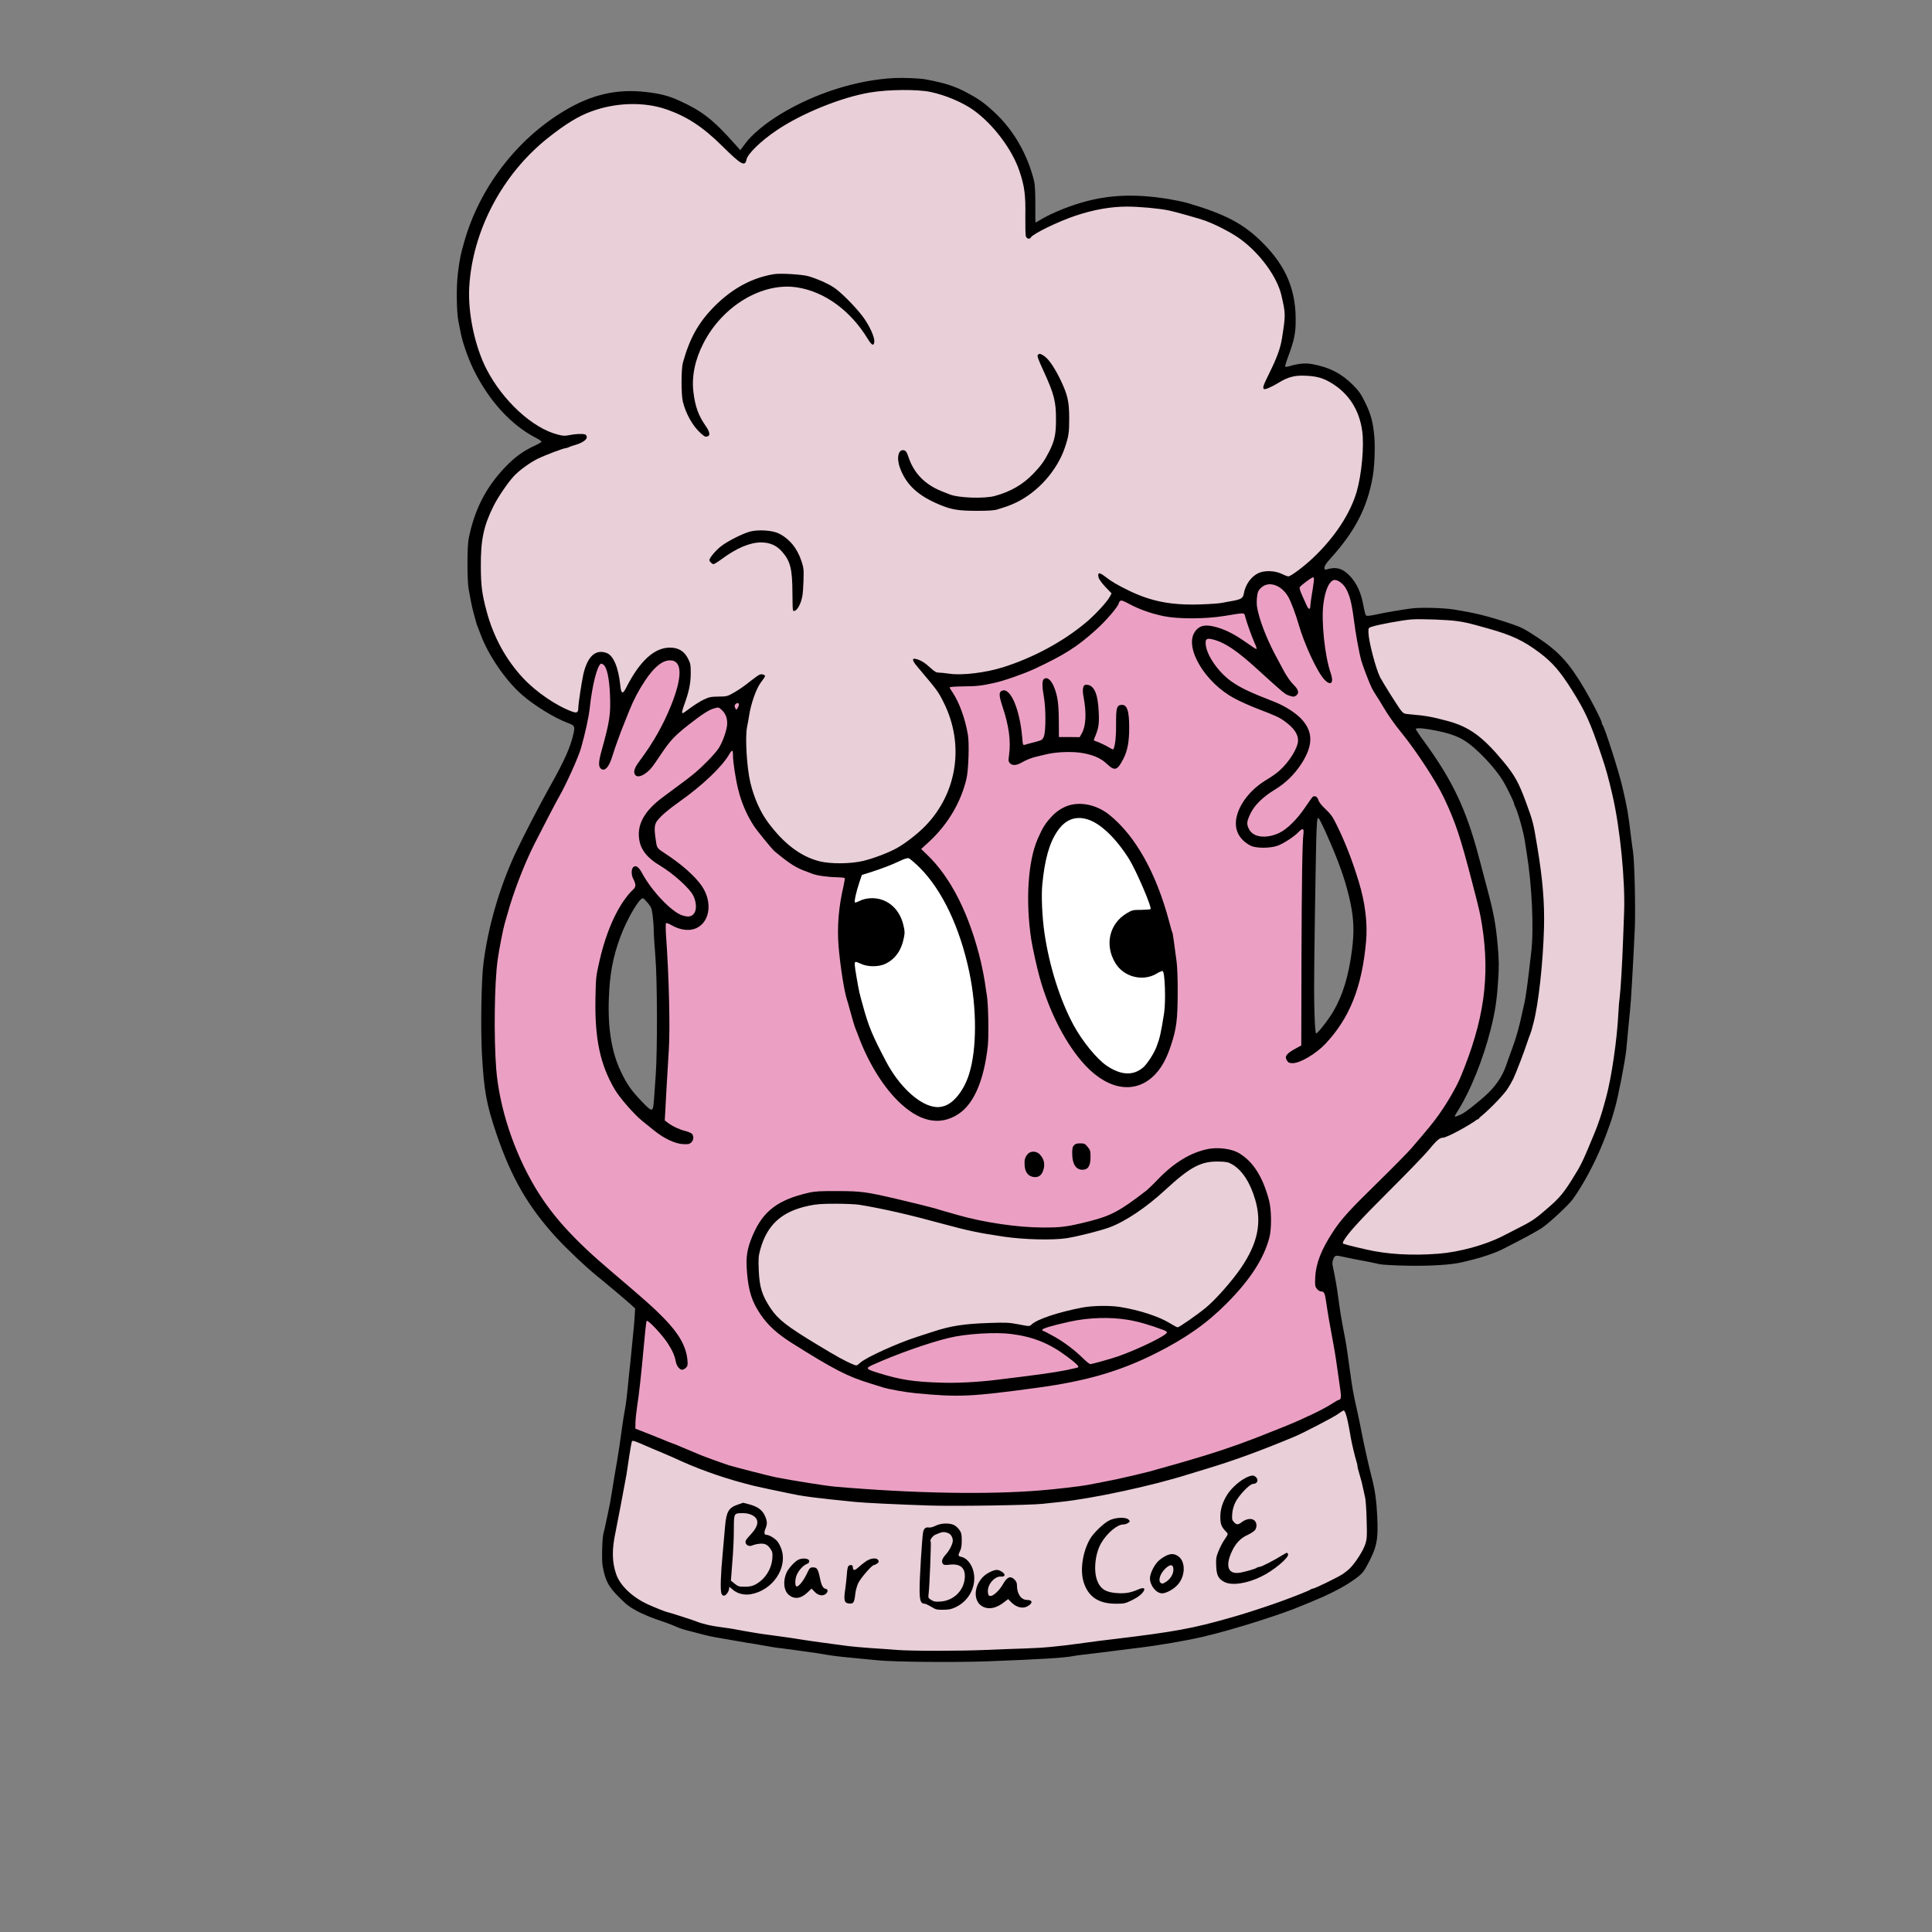 <?xml version="1.0" encoding="utf-8"?>
<!-- Generator: Adobe Adobe Illustrator 24.2.0, SVG Export Plug-In . SVG Version: 6.00 Build 0)  -->
<svg version="1.1" xmlns="http://www.w3.org/2000/svg" xmlns:xlink="http://www.w3.org/1999/xlink" x="0px" y="0px" width="2048px"
	 height="2048px" viewBox="0 0 2048 2048" style="enable-background:new 0 0 2048 2048;" xml:space="preserve">
<rect x="0" y="0" width="2048" height="2048" fill="#808080" stroke="none"/>
<style type="text/css">
	.st0{fill:#FFFFFF;stroke:#000000;stroke-miterlimit:10;}
	.st1{fill:#EBA0C3;}
	.st2{fill:#E9CFD8;stroke:#000000;stroke-miterlimit:10;}
</style>
<g id="Layer_1">
	<g id="Layer_11">
		<polygon class="st0" points="914.3,1093.1 904.3,1045.4 894.8,983.8 902.7,923.7 965.4,901.7 1005,941.4 1035.9,1028.7 
			1039.5,1100.6 1029.8,1156.6 1001,1178.6 959.5,1166 933.1,1128.4 		"/>
		<polyline class="st0" points="1098,955.2 1102.5,905.1 1129.2,861.2 1163.3,861.2 1207.6,911.9 1222,950.8 1242.5,1060.9 
			1222.2,1132.6 1184.9,1143.5 1148.7,1116.5 1124.1,1072.2 1105.6,1013.8 		"/>
	</g>
	<g id="Layer_3">
		<path class="st1" d="M789.5,734.4l-31.2,17.7l-56.6,47.7l-11.3,51.4l0.3,27.8l11.9,102.4l2.4,69.7l-4.7,117.3l-19.7,253.8
			l-11.1,77.4l-4.1,16.1l22.1,10.5l46.8,17.5l53.3,19.6l79.3,15.8l60.6,7.2l81,2.1h67.4l69.9-7.7l69.9-15.4l96.8-28.1l63.1-25.2
			l48.6-22.6l2-17l-21.3-132l-11.5-68.1l-6.9-70.1l-2.1-94.3l2-237.8l6.8-160.2l4.8-111.7l-22.3,16.4L1345,630l-30.3,11l-33.9,5.7
			l-34.5,0.6l-26.9-3.1l-21.2-9.9l-10.7-5.1l-41,45.7c0,0-55.8,30.6-67.8,35.7c-23.6,9.9-85.2,8.2-85.2,8.2s26.2,58.8,26.2,76.6
			c0,19.2-43.2,96.3-43.2,96.3l-30,19.4l-40.4,14.6l-42.6-7.4l-36.1-16.9l-26.1-36l-17.7-66.4"/>
	</g>
	<g id="Layer_2">
		<path class="st1" d="M520.1,1043.2c-1.8-40,26.8-118.5,26.8-118.5l21.8-52.6l23.5-34.7l10.9-29.1l10.3-27.8l6.3-28.8l3.3-26.8
			l5-17.5l10.3-11.3l11.6,11.6l3,25.5l1,26.8l9.6-9.3l8.3-23.5l14.2-15.6l13.9-10.9l13.2-4l11.6,11.3l-2.6,31.8l-10.6,29.1l15.9-5.6
			l19.2-14.2l19.9-6.3l10.9,12.9l-1,20.8l-14.9,28.1L725.9,836l-30.8,21.2l-11.6,14.9l3,19.5l21.5,21.5l20.8,17.5l12.2,19.5
			l0.7,19.5l-16.5,7.9l-18.5-5.6l-9.6-7.6l-13.9-22.3l-12.2,6.4l-8.3,18.2l-22.8,54.9l-5.6,51.9l10.6,48.3l21.2,41.4l22.8,23.2
			l37.2,17.3l29.6-13.9l-3.1,269.8l-35.4-23.4l-37.9-52l-36-31.4l-33.3-29.3l-23.1-27.4l-20.6-30.5l-20.9-41.9l-15.4-43.1l-9.5-39.4
			l-2.5-58.8"/>
	</g>
	<g id="Layer_4">
		<polygon class="st1" points="1398.1,1347.1 1421.1,1301.1 1458.6,1265.5 1497.6,1228.9 1530.4,1189.9 1554.8,1145.3 1577.4,1082 
			1580.2,1026.6 1577.4,981.5 1561.9,920.5 1547.8,865.1 1530,826.2 1507,791.9 1486.8,765.6 1459.2,723.4 1447.7,687.2 
			1440.9,652.3 1432.5,621.1 1416.2,607.9 1402.3,612 1395.6,637.4 1394.5,669.2 1382.7,652.3 1375.6,633.3 1361.7,617.1 
			1345.8,611.7 1328.9,621.1 1326.5,643.8 1354.9,827 1364.4,878.5 1387.8,858.5 1404,862.6 1423,900.2 1437.9,941.8 1445.3,987.2 
			1432.5,1043.1 1413.2,1082 1392.5,1104.4 1370.5,1117.9 1347.1,1126.4 		"/>
	</g>
	<g id="Layer_5">
		<polygon class="st2" points="899.6,921.3 863.5,918.1 835.3,906.1 817.3,887 799.9,860.2 788,824.4 784,797.3 785.5,771 
			790.2,745.3 798.1,728.3 771.7,743.9 755.5,744.2 734.1,754.4 722.3,762.5 717.9,765.6 719.7,745.7 725.5,729.1 726.2,710.6 
			721.5,698.3 706.7,691.1 689.3,703.4 672.4,724.7 663.3,744.2 655.4,737.4 651.8,720 647.8,703.4 635.2,694.7 627.6,707.4 
			622.1,727.6 617.1,753.3 609.5,759.8 588.5,751.5 551.7,725.1 528.2,688.1 515.5,660.1 502.8,607.9 505.1,565.3 526.8,517.4 
			550.8,488.9 577.8,473.1 595.5,465 569.3,456.4 540.8,435.2 517.8,402.7 501.1,367.9 490.1,305.3 503.3,243.4 533.1,185.4 
			574,142.3 624.5,109.4 673.3,102.8 722,113.3 755.8,134 782.7,164 796.7,152.4 828.7,127.8 903.7,94.8 957,87.4 1014.1,101 
			1067.5,141.6 1089.1,184 1092.5,242.8 1118.8,231.2 1169.1,214.8 1217.9,215.5 1271.3,226.1 1320.8,247.5 1357.1,289 1367,350.8 
			1348.9,401.1 1387.1,392.6 1433.3,412.7 1448.7,449 1449.4,500.9 1434.3,547.4 1408.3,583.6 1383.7,607.9 1364.2,617.1 
			1344.1,610 1330.1,624.3 1322.2,641.1 1304.8,642.8 1259,645.9 1228.6,645.2 1202.6,633.9 1184.8,624 1170.1,651.7 1138.6,675.6 
			1111.3,691 1088.6,704 1060.9,715.1 1042.5,716.4 1013.7,718.7 995.8,717.2 1002.6,734.3 1015.6,764 1021.2,796.7 1017,828.2 
			1004,856.4 985.5,878.7 959.5,901.1 927.4,915.3 		"/>
	</g>
	<polyline id="_x3C_Path_x3E_" class="st2" points="1447.9,659.2 1530.2,651.3 1567.3,657.4 1605.8,670.7 1639.5,689.1 
		1668.5,718.6 1694.6,771.2 1718.3,856.5 1729.6,949.6 1725.7,1040.2 1713.1,1141 1686.9,1230.1 1641.4,1289.7 1578.4,1323.1 
		1518.8,1334.8 1475.2,1333.8 1437.4,1327 1415.6,1321.7 1428.2,1299.9 1527.6,1193.2 1567,1185.8 1601.9,1133.4 1628.7,1037.5 
		1629.8,948.8 1615.7,863.1 1602.1,827.9 1565.3,783.9 1510.6,763.6 1486.4,764.5 1468.3,737.3 1449.4,696.1 	"/>
	<g id="Layer_7">
		<polyline class="st2" points="668.5,1519.5 645.5,1638.8 649.8,1673.1 668.8,1695.3 710.3,1715.1 753.8,1727.1 946.7,1754.9 
			1112,1749.6 1249.3,1733.7 1423.3,1677.3 1450.5,1648.2 1454.2,1617.3 1453.2,1587.2 1443.4,1545 1434.2,1503.7 1428.6,1483.2 
			1393.2,1505.1 1232.6,1564 1133.9,1582.2 993.1,1588.6 867.1,1579.2 758.6,1558.9 		"/>
	</g>
	<g id="Layer_6">
		<polyline class="st2" points="1248,1411.3 1226.2,1401.1 1186.5,1389.9 1156.4,1389.1 1130.3,1395.4 1108.3,1404.1 1094.5,1409.1 
			1077.5,1408.5 1051.3,1405.2 1020.6,1408.9 994.2,1415.2 966.7,1423.3 950.8,1431.4 928.8,1440.1 911.7,1449.7 892.6,1447.4 
			864.2,1431.9 837.5,1414.5 816.1,1394.6 805.4,1376.6 800.4,1337.8 807.5,1303.7 840,1275.9 892,1268 949.1,1275.9 1018.2,1295.3 
			1111.9,1307.4 1177.7,1294.7 1220.5,1267 1250.8,1239.6 1285.5,1223.1 1311.9,1227.6 1325.8,1248.3 1338.1,1281.2 1338.5,1315.4 
			1319.7,1350.7 1292.4,1385.4 1260.6,1408.7 		"/>
	</g>
	<g id="Layer_9">
		<polyline class="st0" points="940.1,908.4 904.5,920.5 900.5,946.6 897,1003.4 905.6,1047.3 919.4,1099.3 942.1,1142.6 
			971.4,1170.4 1001.2,1177.3 1021.9,1164.4 1033.9,1144.3 1042.8,1105 1040.2,1067.7 1036.8,1032.7 1024.7,988.8 1011.2,958.1 
			995.5,928.5 974.5,905.2 958.7,904.7 		"/>
	</g>
	<g id="Layer_10">
		<polyline class="st0" points="1148.1,857.3 1116.6,874.8 1099.6,919.9 1100.2,985.9 1121.2,1061.4 1145.3,1111.3 1166.2,1129.4 
			1189.2,1141.5 1217.6,1136.9 1237.4,1107 1244.3,1073.1 1242.3,1028.7 1232.2,985.3 1225.6,954.6 1211,925.3 1193.5,892.6 
			1172,868.8 		"/>
	</g>
	<g transform="translate(0,2048) scale(0.1,-0.1)">
		<path d="M9485,19653c-401-20-841-159-1210-382c-161-97-308-220-377-315l-50-68l-61,68c-228,256-343,346-584,456
			c-113,52-206,76-358,93c-308,35-576-27-865-201c-504-302-896-815-1058-1384c-41-143-49-184-68-335c-18-142-15-411,6-515
			c6-30,16-80,22-110c19-105,80-279,138-398c162-329,396-586,658-722c34-17,62-36,62-42c0-5-30-23-67-40c-123-56-218-124-322-234
			c-203-215-322-448-383-754c-17-86-17-441,0-535c7-38,18-97,24-130s19-91,30-130c11-38,22-79,25-90c2-11,8-29,13-40s20-52,35-91
			c79-216,265-488,437-638c131-115,346-247,490-301c68-25,73-34,59-103c-31-147-95-291-256-577c-108-193-281-527-361-698
			c-169-364-290-779-339-1167c-23-174-31-697-16-970c22-387,47-523,152-835c160-471,336-776,642-1110c102-111,306-304,408-387
			c101-81,350-291,388-327l34-32l-7-107c-4-59-9-120-12-137c-2-16-8-82-14-145s-15-153-20-200c-6-47-17-156-25-243s-21-191-29-230
			c-8-40-22-126-31-192c-19-146-43-303-55-370c-21-117-39-227-55-330c-9-60-25-146-35-190s-23-107-30-140c-6-33-16-76-22-95
			c-15-52-21-286-10-350c30-160,60-217,176-333c75-76,109-102,191-146c55-29,152-70,215-91c105-35,136-47,225-85c17-7,48-17,70-23
			c22-5,67-17,100-26c129-35,187-48,300-66c39-6,90-15,115-20s90-16,145-25c55-8,123-19,150-25c86-16,168-29,220-34
			c28-3,95-12,150-20s123-17,150-21c28-3,73-10,100-15c115-20,188-30,340-44c88-9,210-20,270-26c180-18,812-23,1155-11
			c580,22,828,37,922,57c14,3,64,10,110,15c150,18,231,27,358,44c69,9,159,20,200,25c234,28,530,79,709,121c318,75,843,241,1056,334
			c17,7,55,23,85,35c167,68,305,137,410,205c102,67,136,99,168,156c118,213,134,286,121,553c-8,161-25,281-61,416
			c-30,116-76,322-103,460c-13,69-37,184-53,255c-36,157-46,216-73,410c-40,289-37,269-74,460c-18,93-32,181-45,280
			c-16,127-35,239-61,356c-8,37-7,54,5,83c16,39,25,42,96,25c25-6,77-16,115-24c133-24,240-46,280-56c22-6,153-13,290-16
			c245-5,478,10,585,37c19,5,66,16,103,25c104,25,245,73,317,109c226,114,392,204,440,240c87,64,268,234,309,290
			c111,152,232,378,323,601c30,74,89,236,98,270c5,17,18,62,29,100c33,109,108,499,120,615c6,58,15,159,21,225s15,158,20,205
			c9,81,30,441,49,845c10,205-2,715-18,825c-6,36-15,106-21,155c-34,276-36,288-90,525c-37,164-191,644-213,667c-4,3-7,13-7,21
			c0,21-105,227-185,362c-162,275-273,395-500,545c-137,90-170,107-287,146c-233,78-371,112-603,149c-111,17-348,23-446,10
			c-112-15-273-42-386-67c-57-12-86-14-93-7c-6,6-17,48-25,93c-25,145-71,247-147,327c-75,79-145,99-245,68c-20-5-23-3-23,20
			c0,17,19,47,60,92c263,290,393,540,451,869c19,107,27,306,18,419c-14,159-34,238-95,364c-47,97-67,125-132,191
			c-120,121-250,188-430,221c-75,14-146,7-245-22c-20-6-40-8-43-5c-4,3,9,48,28,99c58,153,79,240,82,343c12,354-91,613-350,872
			c-200,201-393,303-799,422c-39,11-124,29-190,40c-387,64-690,46-1008-61c-130-43-279-109-358-158c-27-16-51-30-52-30
			c-2,0-3,87-2,193c0,127-4,211-13,247c-70,286-220,545-423,732c-112,103-168,142-299,211c-125,66-230,99-430,136
			C9754,19650,9575,19657,9485,19653z M9865,19505c159-34,337-109,454-192c209-149,411-417,488-648c54-160,66-255,62-480
			c-1-99,1-192,5-207c9-30,39-38,53-15c24,40,295,171,475,231c192,64,374,96,543,96c130,0,342-19,446-41c57-11,350-94,384-108
			c11-5,31-13,45-18c109-44,260-126,332-180c210-155,388-402,432-596c45-198,45-198,5-456c-15-98-53-203-129-357
			c-69-139-79-167-61-178c12-8,81,22,155,67c101,62,172,80,289,74c115-5,185-25,272-78c183-111,295-286,325-509c22-156-6-460-58-640
			c-67-232-231-482-455-696c-97-94-244-204-270-204c-8,0-41,12-73,28c-76,35-186,37-250,4c-75-38-134-123-149-215
			c-8-47-30-61-120-77c-38-7-92-16-120-22c-27-5-126-12-220-15c-308-10-521,31-760,147c-128,63-176,91-249,147c-64,49-83,47-71-7
			c4-19,33-59,72-101l66-69l-19-36c-31-57-152-188-249-270c-243-204-562-377-885-478c-181-57-430-87-563-68c-46,7-98,12-116,12
			c-26,0-45,11-91,53c-57,53-100,79-151,92c-45,11-40-17,15-82c217-257,219-260,279-379c222-442,146-957-192-1307
			c-79-82-208-183-302-236c-87-49-242-108-354-136c-136-33-347-35-468-5c-198,50-377,185-544,410c-83,111-149,259-189,424
			c-38,159-57,486-35,589c5,23,15,76,21,117c21,134,75,288,125,355c25,33,45,63,45,67c0,15-35,26-57,17c-13-5-61-39-107-76
			c-46-38-118-88-161-112c-75-43-79-44-168-45c-81-1-100-5-157-32c-36-17-99-57-140-87c-41-31-78-57-82-57c-13,0-9,22,17,95
			c49,134,67,224,67,329c0,89-3,105-29,155c-40,79-102,116-192,116c-166,0-321-143-465-428c-36-71-52-63-61,31
			c-20,190-74,316-147,341c-116,41-200-37-244-225c-18-81-54-316-54-360c0-45-15-55-60-39c-167,59-385,207-525,357
			c-183,196-316,440-388,713c-48,180-59,267-60,466c-2,286,29,433,135,646c47,94,152,248,216,317c56,60,170,143,252,183
			s275,113,299,113c6,0,19,4,29,9c9,5,37,15,62,22c74,20,130,56,130,83c0,13-7,27-16,30c-25,10-103,7-166-6c-51-10-69-10-128,6
			c-266,68-582,360-754,695c-123,241-197,592-182,866c34,597,348,1195,831,1580c183,146,325,234,461,283c259,96,557,105,794,24
			c220-75,391-187,598-392c200-198,239-219,255-142c13,62,150,196,319,310c263,179,689,352,993,402
			C9417,19532,9725,19535,9865,19505z M13925,14303c-4-32-13-94-21-138c-7-44-14-92-14-107c0-46-19-42-41,9c-11,26-34,76-50,111
			c-17,38-26,69-21,77c11,20,124,104,141,105C13929,14360,13931,14348,13925,14303z M14261,14252c43-69,67-158,90-336
			c19-151,55-352,80-441c16-57,86-240,111-289c11-22,33-59,48-81s47-74,71-115c52-89,123-190,206-291c153-190,360-507,441-679
			c120-255,171-405,298-895c76-292,84-327,104-450c87-552,21-1017-229-1616c-43-103-141-272-228-394c-66-92-106-141-294-360
			c-38-44-196-204-350-355c-304-297-395-397-482-532c-122-187-178-332-185-478c-4-86-2-98,18-122c13-17,31-28,45-28
			c32,0,40-18,54-120c15-103,36-226,76-440c18-95,31-181,74-489c11-72,5-101-20-101c-5,0-40-21-79-46c-84-54-305-160-475-228
			c-66-27-129-52-140-56c-260-106-486-187-725-260c-96-29-271-81-305-90c-40-11-241-67-285-80c-31-9-244-59-340-80
			c-19-4-84-17-145-29c-60-11-132-25-160-31c-70-14-343-46-505-59c-559-46-1354-32-2180,40c-93,8-415,59-625,99
			c-66,13-435,108-500,128c-77,25-281,99-320,117c-16,7-59,25-95,40s-83,35-105,44c-22,10-56,24-75,30c-35,13-69,26-105,42
			c-11,5-81,33-155,62l-135,53l1,59c0,33,8,110,17,170c22,143,43,334,66,585c18,205,31,323,36,328c14,14,168-150,227-243
			c49-77,71-129,82-190c9-45,40-85,68-85c10,0,28,10,39,21c19,19,21,29,16,84c-14,143-89,277-246,438c-109,112-200,193-581,517
			c-383,326-610,577-784,868c-229,382-383,851-416,1262c-26,332-19,910,15,1153c16,115,58,329,75,387c6,19,18,60,26,90
			c62,230,180,538,290,755c84,166,236,458,261,500c73,126,204,417,232,515c45,159,81,323,92,419c26,245,78,450,118,475
			c5,3,19-2,30-12c35-28,60-146,67-312c9-213-2-285-91-605c-29-105-32-157-9-180c41-40,90,10,125,129c22,74,96,279,129,356
			c10,25,33,81,50,125c47,117,100,218,168,320c96,144,183,215,265,215c130,0,134-172,10-480c-85-210-189-393-332-585
			c-54-72-68-112-51-144c15-29,57-27,105,6c54,37,73,59,172,208c98,146,144,195,299,317c140,109,211,155,268,170c45,12,46,12,81-22
			c42-40,59-96,52-162c-9-69-51-183-90-242c-41-60-155-178-247-256c-63-53-110-88-340-258c-206-151-286-303-250-473
			c21-98,91-181,217-255c140-84,316-242,353-320c31-64,36-141,12-180c-26-41-62-49-128-28c-113,35-326,259-426,446
			c-37,69-69,91-96,65c-21-21-21-81,0-122c31-61,31-84,1-113c-151-144-284-426-360-767c-35-154-37-169-41-395c-7-426,50-695,205-959
			c53-90,206-265,292-334c35-29,94-76,130-105c101-81,218-136,300-140c56-3,69-1,89,18c27,25,29,71,5,93c-10,8-40,21-68,28
			c-59,14-137,50-184,86l-34,26l7,126c6,127,16,293,36,626c15,233,1,787-30,1215c-4,63-4,119,0,124c4,4,29-4,54-19
			c101-59,204-69,281-27c134,74,155,276,46,438c-71,104-212,230-391,347c-87,57-86,56-98,140c-19,124-16,167,16,208
			c38,50,114,116,232,199c249,176,453,371,531,505c29,51,39,49,39-9c0-74,27-253,57-371c33-133,87-259,161-375
			c32-51,196-252,224-275c160-132,227-175,338-214c19-7,44-17,55-21c49-21,170-38,267-39c42-1,79-5,82-9c3-5-3-44-13-88
			c-51-218-68-429-52-631c17-207,60-483,90-573c5-14,17-54,26-90c25-93,54-192,64-215c5-11,15-36,22-55c101-280,255-538,423-706
			c225-225,444-274,643-145c165,107,272,351,314,721c12,105,6,451-10,540c-5,30-15,93-21,140c-7,47-25,139-40,205
			c-120,508-320,907-580,1152l-55,53l91,84c195,182,333,417,390,666c21,93,30,374,14,463c-30,174-93,345-164,450c-15,21-28,43-29,49
			c-1,7,51,11,153,12c143,2,183,7,325,38c97,21,310,96,420,147c317,148,451,233,649,411c113,101,246,257,246,288c0,5,7,15,15,22
			c11,9,30,3,97-33c106-57,230-101,366-129c152-31,437-30,637,2c233,38,212,39,226-12c18-65,68-206,95-266c24-52,29-72,19-72
			c-3,0-52,32-108,72c-120,84-206,128-303,157c-126,37-193,23-241-51c-107-168,112-535,421-700c58-32,172-83,254-114
			c190-73,227-90,287-135c92-68,135-131,135-198c0-77-92-226-196-319c-29-26-88-69-132-94c-153-91-266-221-312-357
			c-50-149-2-271,134-344c55-30,204-31,286-3c62,21,180,98,224,145c44,46,60,42,53-16c-12-97-18-491-21-1357l-2-889l-40-21
			c-120-64-142-93-110-141c13-20,25-25,59-25c79,0,243,97,343,201c260,274,392,604,435,1091c17,191-10,412-78,633
			c-67,220-139,407-229,591c-45,93-64,121-121,175c-44,41-72,77-78,99c-10,35-37,49-60,33c-6-5-41-54-79-110
			c-86-128-192-233-277-273c-138-64-274-47-318,39c-29,55-26,81,13,164c42,90,133,180,261,257c111,67,205,159,278,270
			c129,198,129,343,1,480c-59,63-177,138-279,178c-261,101-368,152-461,218c-147,104-274,294-274,409c0,44,17,52,79,36
			c126-32,254-118,476-321c277-252,283-257,331-274c43-14,50-14,71-1c39,26,30,63-28,120c-31,31-69,86-101,145c-28,52-68,129-91,170
			c-94,177-172,381-192,508c-4,23-4,71,0,105c6,51,13,67,39,93c80,80,216,37,291-91c27-45,83-193,110-290c61-215,200-513,276-591
			c68-70,101-33,65,71c-63,179-102,552-77,738c19,139,57,228,106,247C14167,14342,14227,14305,14261,14252z M15445,13896
			c110-17,110-17,325-77c258-72,380-130,554-261c132-100,213-193,336-388c146-231,199-350,315-695c53-158,75-239,118-425
			c81-349,136-908,123-1245c-4-93-9-226-11-295c-8-228-26-534-35-595c-5-33-12-114-15-180c-13-272-72-678-130-890c-9-33-20-73-25-90
			c-24-89-62-200-93-275c-133-323-144-345-241-500c-89-143-135-198-246-295c-130-114-173-145-290-205c-52-26-143-73-201-103
			c-183-94-460-170-682-187c-281-22-547-6-765,45c-37,9-87,20-112,26c-53,12-122,31-133,36c-4,2-2,14,4,26c43,79,167,216,474,522
			c194,193,387,393,430,445c82,100,116,130,151,130c40,0,287,133,374,202c95,74,235,215,298,298c22,30,56,89,76,130
			c32,69,117,291,152,400c8,25,19,54,24,65c4,11,11,31,15,45c3,14,12,48,20,75c53,197,102,637,112,1013c7,266-15,521-73,867
			c-40,243-44,259-116,455c-79,216-122,293-244,440c-216,261-362,367-588,427c-163,44-234,57-389,70c-74,6-79,8-106,42
			c-32,40-193,297-221,351c-46,91-121,377-124,472c-1,52,0,53,34,64c73,24,326,71,425,78C15060,13921,15355,13910,15445,13896z
			 M7832,13004c-2-10-9-26-16-35c-10-15-13-15-23,7c-9,20-8,27,4,40C7816,13035,7836,13029,7832,13004z M15228,12734
			c212-43,305-90,450-229c100-95,190-202,247-291c38-59,125-236,125-253c0-6,4-19,10-29c27-49,90-270,104-367c2-16,11-75,20-130
			c55-333,77-806,48-1045c-6-58-16-143-22-190c-17-148-39-304-49-345c-5-22-14-65-21-95c-39-179-64-269-114-405
			c-25-66-51-142-60-168c-40-119-117-230-227-328c-96-84-195-162-239-186c-38-21-80-35-80-26c0,3,18,35,41,70
			c126,200,260,534,339,843c49,194,67,308,81,530c10,148,9,204-4,360c-21,233-40,339-112,610c-19,69-59,222-90,340
			c-133,502-278,808-578,1219c-52,71-93,132-89,135C15020,12767,15106,12759,15228,12734z M14105,11540c110-257,170-438,211-635
			c36-174,40-306,15-500c-35-269-96-472-196-644c-50-87-173-244-184-236c-11,6-21,230-21,470c-1,236,19,1544,26,1680
			c7,159,10,163,51,80C14027,11717,14071,11620,14105,11540z M9751,11281c237-238,423-630,523-1101c82-389,82-819-1-1085
			c-53-171-162-309-266-340c-46-13-67-14-113-6c-164,31-367,224-500,476c-148,281-187,375-247,595c-39,141-40,143-67,300
			c-22,125-24,156-12,163c4,3,30-6,57-19c73-36,193-35,265,1c102,52,165,141,191,272c11,54,11,72-5,138c-43,182-185,295-355,283
			c-41-3-82-14-109-28c-24-12-46-20-49-16c-10,9,14,116,46,211l27,80l89,28c123,39,226,79,313,120c47,23,80,33,95,29
			C9645,11379,9698,11333,9751,11281z M6868,10907c36-44,41-57,51-136c6-48,11-119,11-157s8-159,17-269c21-245,23-1018,3-1275
			c-6-91-15-204-18-252c-10-131-16-131-127-16c-112,116-161,186-225,322c-96,202-138,453-126,771c9,257,42,437,121,651
			c71,193,205,420,241,412C6823,10956,6846,10933,6868,10907z M14262,5503c16-42,33-119,56-258c10-60,44-203,62-261
			c6-17,10-38,10-48c0-9,11-52,24-94s29-104,35-137c7-33,17-80,23-105c5-25,13-131,15-236c5-178,4-195-16-257c-22-65-95-181-155-245
			c-17-19-56-50-86-70c-60-38-294-152-314-152c-7,0-16-4-21-8c-29-25-545-215-700-257c-27-8-90-26-140-40c-412-118-605-153-1255-231
			c-74-8-211-26-305-39c-278-39-439-54-645-60c-107-3-287-10-400-15c-278-12-786-12-945,0c-71,6-197,15-280,20c-82,6-184,15-225,20
			c-145,18-421,56-505,70c-75,13-156,24-310,45c-66,8-145,20-175,25c-106,18-175,30-225,40c-27,5-90,15-140,21c-49,6-112,17-140,24
			c-27,8-61,17-75,20c-14,4-34,11-45,16c-27,12-298,99-308,99c-11,0-125,45-207,82c-164,74-296,199-338,320c-45,131-47,260-7,448
			c15,71,95,491,116,610c5,30,18,120,30,200s25,149,29,154c8,8,42-4,155-54c22-10,80-35,130-55c49-21,112-48,140-60
			c27-13,72-33,99-45c230-103,491-192,766-260c38-10,291-63,380-81c30-6,73-14,95-19s96-15,165-24c117-14,166-20,425-46
			c108-11,433-27,795-39c267-9,1064,3,1203,18c53,6,141,16,195,21c341,36,965,170,1347,291c17,5,111,34,210,64
			c275,83,560,187,910,333c91,37,414,205,465,241c30,22,58,39,63,40C14247,5530,14255,5518,14262,5503z"/>
		<path d="M8205,17574c-233-38-444-152-633-343c-169-171-261-336-333-596c-19-68-19-341,0-415c32-127,102-252,184-328
			c48-43,54-46,81-36s18,50-25,111c-76,109-111,206-129,362c-19,162,18,342,108,515c205,398,628,648,995,589c290-46,565-247,746-546
			c43-69,64-79,69-30s-53,175-122,267c-80,107-236,263-310,311c-67,43-169,88-266,117C8505,17571,8276,17585,8205,17574z"/>
		<path d="M11001,16717c-8-11,5-48,58-163c116-252,136-331,135-524c0-154-15-222-71-334c-50-99-86-150-167-235
			c-113-117-239-191-409-238c-113-31-387-22-482,17c-11,4-49,20-86,34c-176,71-293,192-349,362c-18,52-26,65-48,71
			c-59,14-81-81-42-186c65-179,192-297,423-392c126-52,194-63,387-64c122,0,189,4,220,14c114,35,137,44,199,73
			c233,111,436,339,519,583c41,124,46,158,46,310c0,182-18,255-98,420c-63,128-126,217-173,245C11023,16734,11016,16734,11001,16717
			z"/>
		<path d="M7950,14845c-76-21-225-95-298-149c-59-43-131-128-132-153c0-15,28-43,44-43c7,0,46,24,87,54c156,116,299,176,416,176
			c94,0,164-31,223-98c88-99,109-184,110-433c0-102,3-188,6-191c14-15,45,9,65,50c33,67,41,113,46,260c4,123,3,140-21,213
			c-44,136-129,240-243,295C8186,14859,8036,14868,7950,14845z"/>
		<path d="M11062,13278c-16-16-15-86,4-188c21-119,21-361,0-415c-16-39-19-41-99-62c-45-11-92-24-103-28c-20-6-22-2-28,77
			c-26,301-124,530-212,497c-37-13-36-49,1-163c71-212,92-369,71-524c-8-53-6-65,9-82c25-27,69-25,122,5c47,28,109,53,163,65
			c19,5,67,16,105,25c109,26,283,31,388,11c116-22,189-55,253-116c81-76,108-68,172,56c44,85,62,181,62,331c0,181-23,247-84,241
			c-48-5-56-32-55-203c1-129-7-210-26-263c-3-9-15-6-42,11c-41,25-115,60-150,71c-22,7-22,7-4,49c37,89,44,134,38,260
			c-9,202-53,294-139,288c-28-2-37-50-22-127c33-175,26-308-19-389l-22-39l-110,1h-110l-1,169c-1,185-12,266-51,362
			C11140,13279,11095,13311,11062,13278z"/>
		<path d="M11360,11950c-70-14-145-57-200-113c-78-82-105-124-161-252c-102-236-129-654-68-1060c13-85,58-290,88-400
			c103-374,286-727,488-941c252-268,541-303,741-90c69,75,119,166,165,306c58,175,70,271,71,550c1,144-4,284-12,340
			c-31,235-40,299-45,307c-4,5-18,54-32,109c-137,518-358,913-635,1136C11642,11937,11490,11978,11360,11950z M11526,11795
			c137-40,303-199,442-420c77-124,245-515,228-532c-4-4-48-7-99-8c-85,0-96-2-148-33c-188-108-243-336-127-529
			c90-151,294-202,442-112c27,17,54,28,61,25c24-9,34-320,15-445c-34-216-45-264-82-361c-27-70-99-181-141-216
			c-106-90-235-83-387,20c-103,70-256,257-348,426c-145,267-260,631-311,985c-24,168-34,388-22,510c25,261,74,437,157,560
			C11288,11790,11397,11834,11526,11795z"/>
		<path d="M11384,8339c-15-17-19-36-18-93c1-106,40-166,109-166c60,1,85,41,85,137c0,62-3,72-31,106c-27,33-35,37-78,37
			C11415,8360,11398,8355,11384,8339z"/>
		<path d="M12805,8300c-183-37-360-144-532-323c-48-51-106-106-128-123c-272-210-368-261-590-318c-242-61-302-69-505-68
			c-260,0-625,54-896,132c-77,22-157,45-179,51s-51,15-65,20c-25,8-243,62-401,99c-331,77-380,83-624,84c-188,1-245-2-310-17
			c-327-74-486-194-595-450c-63-148-75-231-61-401c17-197,53-307,144-441c78-115,179-206,333-303c447-281,587-353,829-427
			c50-15,109-34,131-41c71-22,234-51,354-63c454-43,578-38,1290,59c516,70,873,174,1253,365c316,159,538,315,747,525
			c250,250,399,480,456,702c25,97,23,292-4,395c-67,252-170,412-321,501C13054,8303,12912,8321,12805,8300z M13062,8137
			c105-61,190-191,243-372c73-246,28-463-149-724c-94-139-275-343-376-425c-90-74-280-206-296-206c-7,0-42,18-77,40
			c-118,74-326,142-537,176c-112,17-288,14-400-7c-257-50-476-123-536-180c-21-20-22-20-135,2c-103,20-133,21-314,15
			c-265-9-409-31-590-91c-38-13-115-37-170-55c-212-68-543-218-607-276c-37-33-37-33-75-17c-82,33-177,86-378,208
			c-323,195-415,267-494,383c-93,139-120,224-128,407c-5,124-3,149,16,219c73,264,228,405,516,465c80,17,135,21,283,21
			c102,0,214-5,251-11c255-42,526-104,888-203c261-71,379-96,643-135c217-32,523-39,669-16c124,20,351,78,451,114
			c168,62,390,210,596,401c264,243,378,303,569,297C13003,8165,13023,8160,13062,8137z M11958,6489c107-18,217-49,380-109
			c17-7,32-17,32-24c0-30-287-171-512-252c-74-26-281-84-301-84c-8,0-40,26-73,58c-92,91-205,176-313,236c-54,31-104,56-109,56
			c-6,0-12,6-14,12c-5,14,105,47,292,88C11542,6514,11767,6521,11958,6489z M10721,6339c233-30,406-100,593-241
			c97-73,126-101,114-113c-2-2-60-15-130-30c-125-25-329-53-753-104c-194-23-401-33-565-28c-296,9-435,30-672,104
			c-130,40-136,49-59,84c255,115,597,236,811,287C10240,6342,10553,6361,10721,6339z"/>
		<path d="M10891,8243c-28-35-34-63-29-124c6-62,34-101,81-113c52-13,92,6,111,55c28,69,17,130-32,182
			C10986,8281,10921,8282,10891,8243z"/>
		<path d="M13235,4828c-74-27-179-116-227-194c-49-79-72-153-72-234c0-79,12-108,67-163c17-17,16-20-21-75c-22-31-51-88-66-126
			c-24-60-27-80-24-155c4-100,23-138,88-171c78-40,235-17,386,56c132,62,301,204,288,239c-8,20-12,19-54-7c-105-64-229-128-251-128
			c-8,0-19-4-25-8c-12-11-107-39-172-52c-132-25-169,63-93,226c40,85,92,140,166,173c34,16,69,39,79,52c22,32,20,75-5,100
			c-28,28-86,21-134-15c-42-32-55-32-85-1c-20,22-22,31-18,89c4,43,15,83,34,122c37,74,152,194,186,194c46,0,64,43,30,73
			C13291,4842,13278,4843,13235,4828z"/>
		<path d="M7822,4531c-100-34-123-76-137-241c-3-41-14-169-25-285c-20-209-25-370-14-412c3-12,12-24,20-27c20-8,53,28,61,64l5,30
			l34-30c48-42,120-61,189-50c232,38,396,276,329,477c-9,26-27,63-41,81c-24,32-89,72-118,72c-24,0-28,24-11,65c22,51,20,81-8,142
			c-28,59-78,94-170,118c-31,8-58,15-59,15C7876,4549,7851,4541,7822,4531z M7971,4420c80-41,76-111-13-206c-50-53-59-68-54-89
			c7-28,44-42,73-26c11,5,42,13,69,16c59,7,89-6,122-55c21-31,23-43,19-101c-10-118-81-225-186-279c-29-14-59-20-107-20
			c-59,0-70,3-106,32l-40,32l6,80c3,45,10,133,15,196s10,183,10,267c1,175-1,172,94,173C7912,4440,7944,4433,7971,4420z"/>
		<path d="M11757,4362c-63-33-166-133-202-195c-77-134-107-324-70-451c47-160,157-236,344-236c87,0,99,3,166,35c40,19,86,49,103,67
			c54,54,38,80-30,50c-80-35-135-45-220-40c-126,7-183,43-218,135c-40,106-20,289,43,396s170,197,234,197c16,0,39,7,51,16
			c22,15,22,17,6,35C11937,4401,11820,4396,11757,4362z"/>
		<path d="M9917,4306c-28-14-57-21-72-18c-31,5-51-10-59-46c-11-47-40-513-38-621c1-109,13-141,53-141c10,0,41-15,70-32
			c48-30,59-33,128-32c61,0,87,6,133,28c130,62,209,199,194,339c-10,97-69,180-137,194c-34,6-35,17-11,64c12,24,17,57,17,110
			c0,64-4,81-25,111c-13,20-39,43-57,52C10062,4338,9973,4335,9917,4306z M10047,4230c32-11,53-45,53-83c-1-34-34-100-72-143
			c-41-45-51-76-34-100c11-14,23-16,74-10c117,13,171-39,158-151c-15-131-122-231-256-240c-54-4-71-1-99,17c-32,20-33,23-27,68
			c9,64,28,543,22,549c-14,14,18,62,52,76C9989,4243,10003,4245,10047,4230z"/>
		<path d="M12353,3985c-29-15-66-43-84-63c-42-47-79-128-79-172c1-79,66-160,130-160c37,1,103,33,148,75c98,88,108,261,19,320
			C12444,4013,12408,4013,12353,3985z M12438,3852c6-56-35-120-96-151c-18-10-27-10-38,0c-31,25-4,103,53,155
			C12405,3900,12434,3898,12438,3852z"/>
		<path d="M8455,3942c-42-26-102-95-119-136c-37-89-28-182,21-228c58-54,130-47,199,18l47,44l34-35c36-38,84-47,115-22
			c27,20,27,51,0,55s-45,37-61,117c-19,92-31,110-71,110c-34,0-37-3-71-75c-38-77-89-137-108-126c-16,10-13,78,4,119
			c20,49,68,102,105,117c23,9,30,18,28,34C8574,3963,8498,3968,8455,3942z"/>
		<path d="M9185,3933c-22-14-60-44-84-66c-44-40-60-39-61,6c0,20-32,23-48,4c-6-7-13-46-15-87c-3-41-11-114-18-162
			c-17-113-8-142,43-146c45-4,54,10,64,98c3,36,18,89,32,119c27,55,145,191,166,191c6,0,22,7,34,16c18,12,20,19,12,35
			C9295,3969,9235,3965,9185,3933z"/>
		<path d="M10495,3816c-163-74-208-305-71-370c64-30,143-12,225,54l38,29l29-30c54-57,125-76,176-46c58,32,56,67-4,67
			c-64,0-108,63-108,158c0,22-8,41-25,57c-43,44-79,30-123-48c-37-66-105-129-135-125c-18,2-23,11-25,45c-6,76,72,166,139,161
			c47-4,51,25,7,52C10577,3845,10557,3845,10495,3816z"/>
	</g>
</g>
<g id="Layer_8">
</g>
</svg>
